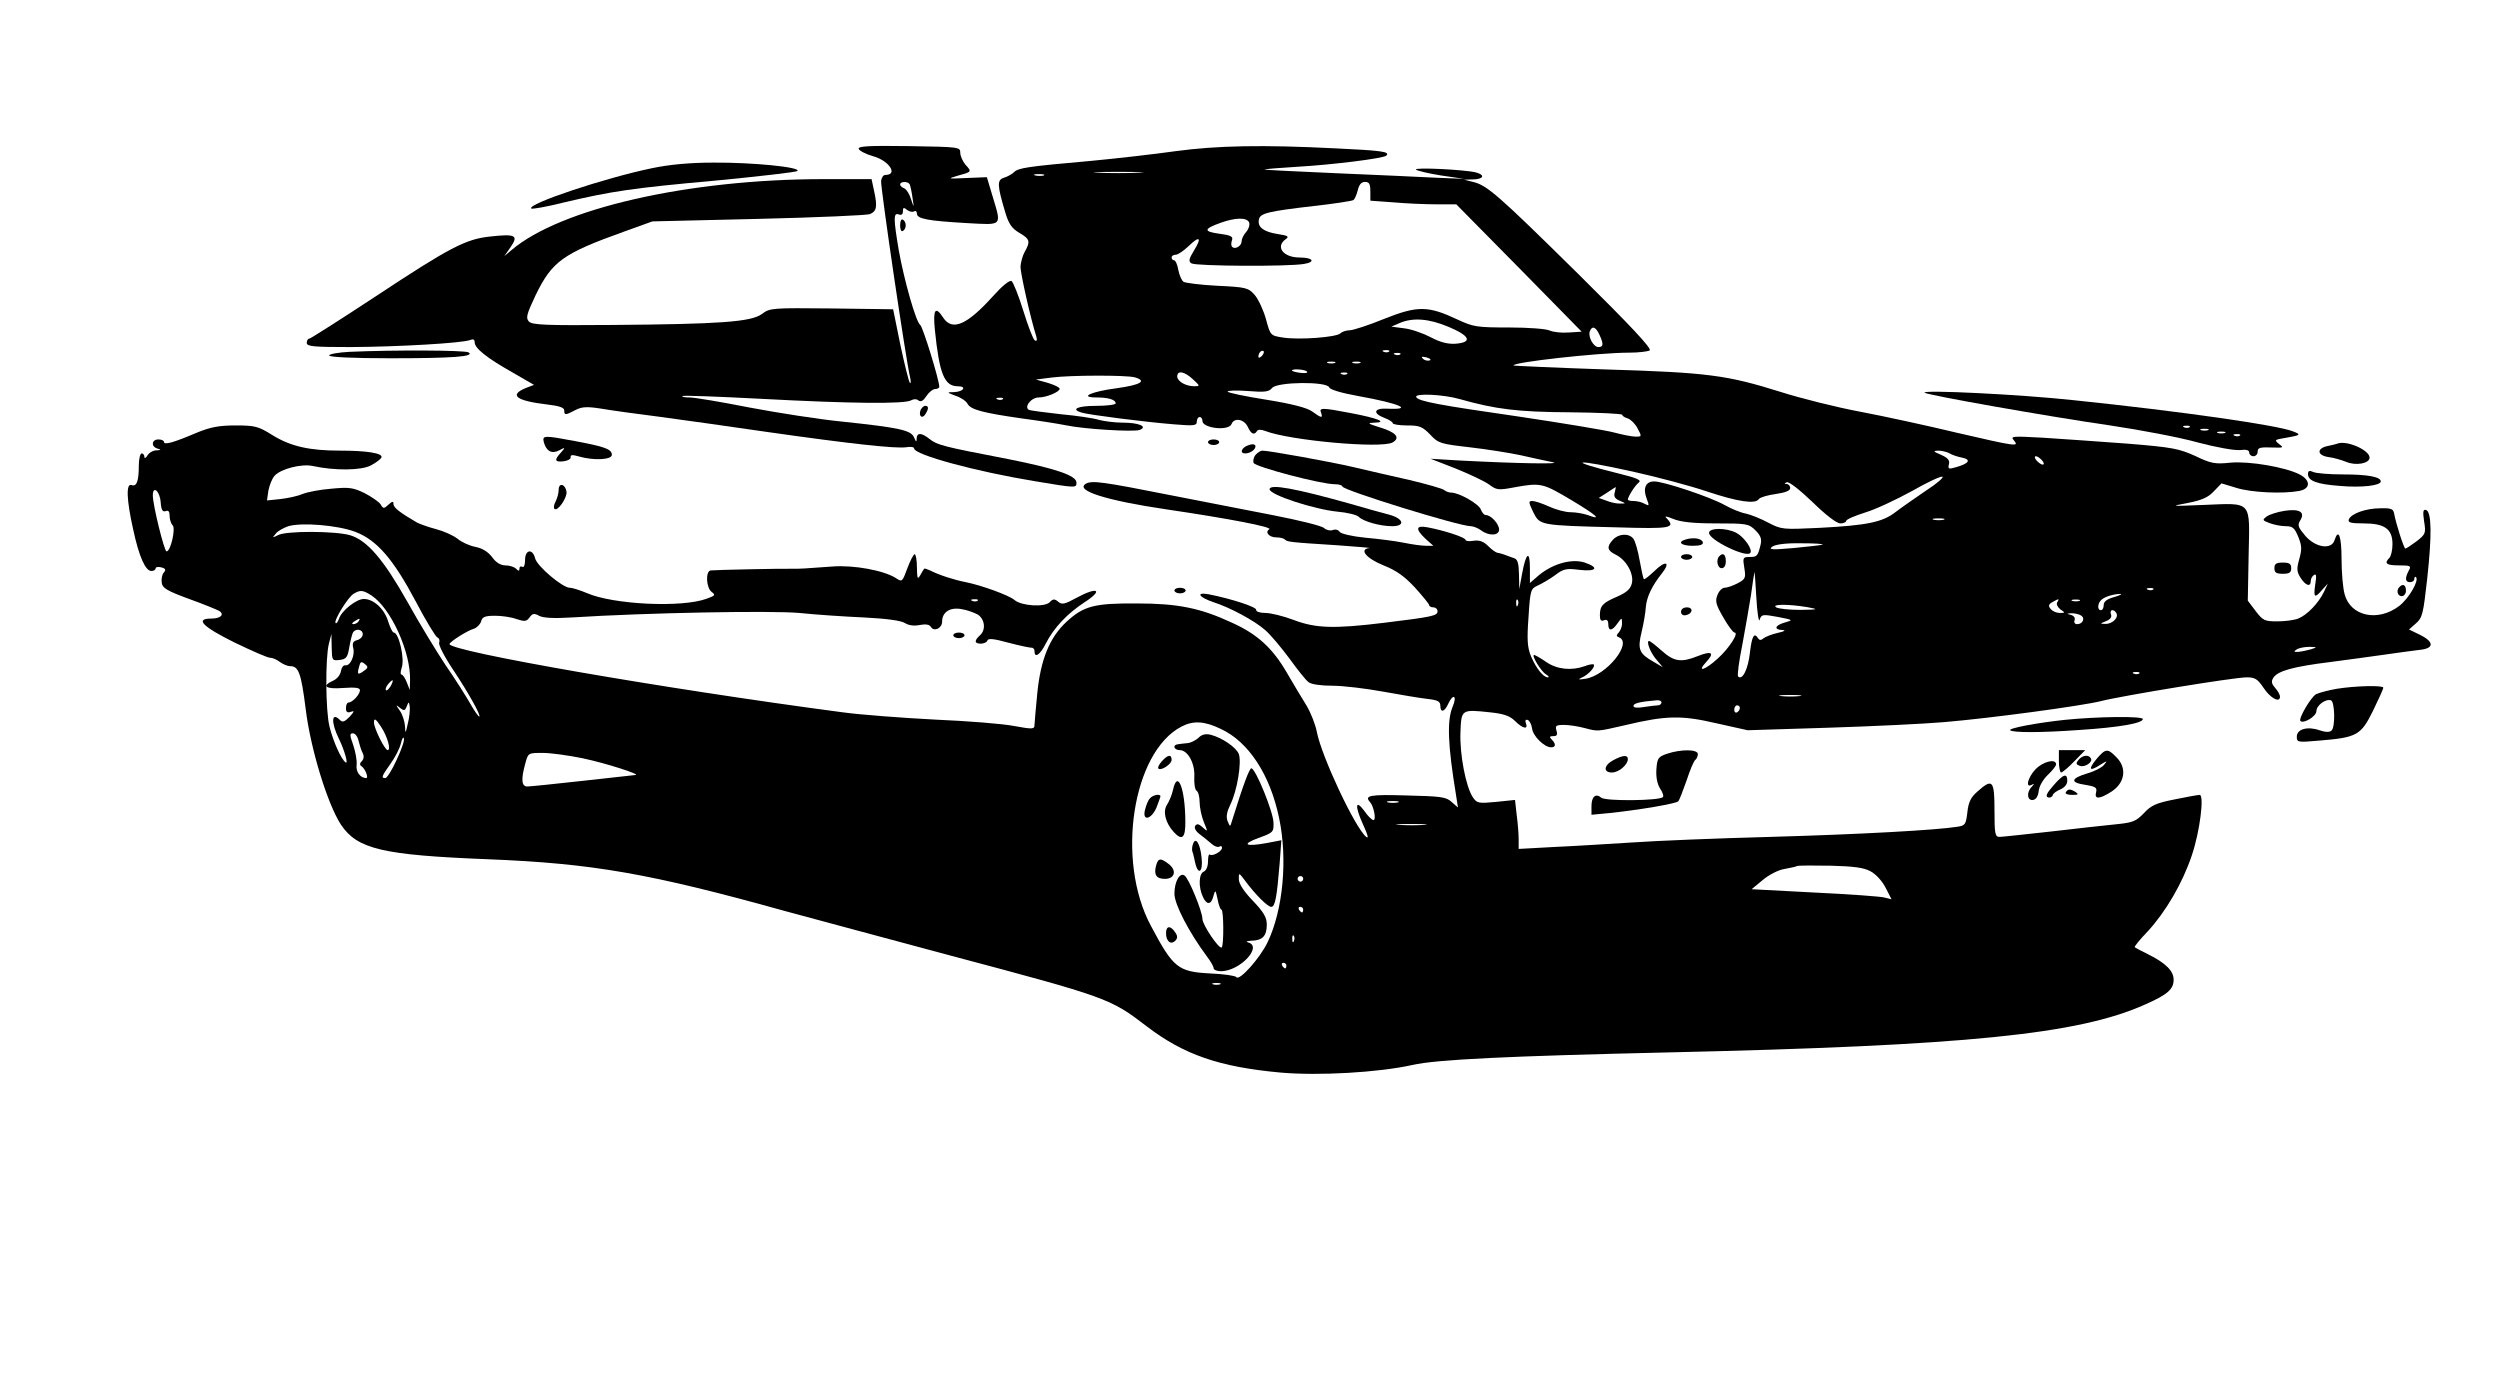 <?xml version="1.0" encoding="UTF-8" standalone="yes"?>
<svg version="1.0" xmlns="http://www.w3.org/2000/svg" width="669pt" height="373pt" viewBox="0 0 892 498" preserveAspectRatio="xMidYMid meet">
  <g transform="translate(0,498) scale(0.1,-0.1)" fill="#000000" stroke="none">
    <path d="M3062 4448 c3 -7 26 -19 51 -26 58 -16 91 -67 44 -67 -7 0 -13 -9
-15 -21 -3 -18 89 -644 104 -704 3 -14 2 -22 -1 -18 -4 4 -19 65 -34 135 l-26
128 -220 3 c-213 2 -220 2 -249 -20 -39 -28 -147 -36 -534 -39 -236 -2 -286 0
-298 12 -12 13 -9 25 24 95 59 121 97 148 317 227 l100 36 380 9 c209 5 388
13 397 17 24 10 27 26 16 78 l-10 47 -171 0 c-484 0 -942 -105 -1116 -254
l-25 -21 23 33 c28 41 17 47 -73 37 -88 -9 -145 -39 -410 -214 -126 -83 -233
-151 -237 -151 -5 0 -9 -7 -9 -15 0 -13 24 -15 158 -15 170 1 396 14 425 25
12 5 17 2 17 -8 0 -21 42 -55 134 -107 l78 -45 -31 -12 c-59 -25 -32 -45 77
-58 43 -5 62 -11 62 -21 0 -18 4 -18 40 1 23 12 41 13 92 5 35 -6 128 -19 208
-29 80 -11 255 -35 390 -55 295 -42 452 -59 491 -54 16 3 29 1 29 -4 0 -23
223 -83 430 -117 150 -25 150 -25 150 -5 0 25 -74 50 -245 84 -234 45 -252 50
-279 71 -30 24 -46 24 -47 2 0 -14 -2 -13 -9 4 -11 26 -51 35 -260 57 -80 8
-227 31 -328 50 -101 20 -197 36 -214 36 -17 0 -29 2 -26 5 2 3 130 -2 284
-10 318 -17 512 -19 534 -5 9 5 19 5 26 -1 8 -6 17 -1 28 16 9 14 23 25 31 25
8 0 15 4 15 8 0 24 -59 215 -68 221 -15 9 -58 161 -77 268 -19 113 -19 134 0
127 10 -4 15 0 15 11 0 14 3 15 15 5 8 -6 19 -9 25 -5 5 3 10 0 10 -8 0 -19
39 -26 178 -34 130 -7 125 -13 92 97 l-20 67 -73 -3 c-67 -3 -69 -3 -32 8 51
14 52 14 29 39 -10 12 -19 31 -19 43 0 21 -4 21 -183 24 -145 2 -183 0 -180
-10z m182 -126 c2 -4 7 -25 10 -47 6 -39 6 -40 -5 -7 -5 18 -16 35 -24 39 -8
3 -15 9 -15 14 0 11 27 12 34 1z"/>
    <path d="M4195 4440 c-71 -10 -209 -26 -305 -35 -227 -20 -258 -25 -273 -40
-7 -7 -23 -16 -36 -20 -25 -8 -25 -25 5 -125 12 -40 23 -56 50 -72 38 -22 40
-31 19 -68 -8 -14 -14 -38 -15 -53 0 -23 34 -177 57 -251 3 -12 1 -16 -6 -12
-6 4 -24 51 -41 106 -17 55 -36 102 -42 106 -7 4 -34 -18 -67 -55 -92 -102
-145 -125 -177 -76 -28 43 -37 30 -30 -42 16 -159 34 -203 82 -203 34 0 20
-20 -14 -21 -26 0 -26 -1 6 -13 19 -6 38 -19 43 -29 12 -21 55 -32 194 -52 61
-8 130 -19 155 -24 64 -14 245 -25 266 -17 30 12 -3 26 -61 26 -28 0 -66 5
-85 10 -19 6 -80 15 -135 20 -55 6 -106 13 -113 15 -22 8 5 45 33 45 28 0 75
20 75 31 0 5 -19 14 -42 21 l-43 12 55 7 c69 9 267 9 298 1 45 -13 22 -27 -64
-39 -92 -12 -137 -33 -72 -33 42 0 68 -8 68 -21 0 -5 -31 -9 -70 -9 -66 0 -92
-12 -52 -24 24 -8 230 -34 330 -42 72 -6 82 -5 82 10 0 9 5 16 10 16 6 0 10
-6 10 -14 0 -26 94 -37 104 -11 9 24 45 18 58 -10 12 -26 23 -31 33 -15 3 6
15 6 30 0 89 -34 412 -63 454 -41 30 17 13 37 -48 55 -41 13 -43 15 -16 16 48
1 11 16 -84 34 -104 20 -115 20 -107 1 7 -20 1 -19 -32 5 -18 13 -71 27 -164
42 -76 12 -138 25 -138 29 0 4 33 5 73 2 59 -5 75 -3 86 11 18 22 196 24 204
2 3 -8 43 -20 104 -31 150 -27 201 -50 101 -45 -46 2 -50 -17 -8 -33 17 -6 30
-15 30 -19 0 -4 23 -8 51 -8 45 0 55 -4 83 -33 29 -31 37 -33 141 -45 61 -7
142 -20 180 -28 39 -9 90 -20 115 -25 46 -8 -130 -5 -335 6 l-100 6 90 -35
c49 -20 103 -45 119 -57 27 -20 33 -21 91 -10 94 17 101 15 202 -45 92 -55
114 -75 59 -54 -15 5 -42 10 -61 10 -18 0 -52 9 -76 20 -24 11 -51 20 -60 20
-15 0 -14 -4 3 -40 24 -47 22 -47 296 -54 197 -6 214 -3 180 33 -9 8 0 7 24
-3 27 -11 71 -16 153 -16 110 0 117 -1 141 -25 19 -19 23 -31 18 -52 -10 -40
-12 -43 -40 -43 -23 0 -24 -3 -18 -39 6 -36 4 -40 -24 -55 -17 -9 -38 -16 -47
-16 -8 0 -20 -12 -25 -26 -9 -22 -5 -35 21 -80 17 -30 35 -54 40 -54 17 0 -19
-56 -60 -93 -46 -42 -77 -51 -41 -12 31 33 20 41 -30 21 -60 -24 -85 -20 -129
19 -21 19 -42 35 -45 35 -12 0 5 -44 28 -69 l21 -25 -34 20 c-51 29 -57 44
-42 106 7 29 14 69 15 88 3 37 22 77 58 122 32 41 13 47 -27 8 -19 -18 -36
-32 -38 -29 -2 2 -9 33 -15 67 -6 35 -16 70 -23 78 -16 20 -53 17 -72 -4 -24
-26 -21 -39 10 -54 37 -18 66 -69 57 -103 -5 -20 -19 -32 -53 -47 -51 -22 -61
-32 -61 -67 0 -16 4 -22 15 -17 10 4 15 -1 15 -14 0 -26 14 -25 33 3 15 21 16
21 16 1 1 -11 -5 -26 -11 -33 -10 -11 -10 -14 0 -18 50 -19 -44 -136 -119
-148 -26 -4 -29 -3 -14 4 24 10 50 39 43 47 -3 2 -17 0 -32 -6 -47 -17 -99
-12 -138 15 -20 14 -40 25 -43 25 -11 0 25 -59 42 -69 10 -6 13 -11 7 -11 -16
0 -41 31 -60 75 -13 32 -15 58 -9 140 6 97 8 102 33 113 15 7 43 23 62 37 30
23 40 25 87 19 61 -7 72 8 19 26 -49 16 -122 -6 -173 -53 l-23 -20 0 53 c0 66
-14 56 -28 -20 l-10 -55 -1 53 c-1 41 -5 54 -18 58 -10 3 -25 9 -33 12 -8 3
-20 6 -25 7 -6 0 -21 11 -34 24 -16 16 -31 22 -52 19 -16 -3 -29 -1 -29 3 0 9
-77 34 -136 45 -42 8 -44 -6 -7 -41 l28 -25 -26 0 c-15 0 -51 5 -80 11 -30 6
-92 14 -138 18 -49 5 -86 14 -91 21 -4 7 -15 10 -25 6 -9 -3 -22 0 -30 7 -7 8
-89 28 -181 46 -93 18 -257 50 -364 71 -247 49 -284 54 -306 42 -42 -24 71
-60 288 -92 224 -33 379 -63 367 -71 -17 -10 -1 -29 25 -29 12 0 26 -3 30 -7
9 -9 12 -10 186 -21 74 -5 127 -10 117 -10 -39 -4 -12 -37 50 -62 46 -18 76
-40 113 -80 27 -30 50 -58 50 -62 0 -4 7 -8 15 -8 8 0 15 -6 15 -14 0 -16 -18
-20 -190 -41 -180 -22 -245 -20 -324 10 -37 14 -82 25 -101 25 -20 0 -34 5
-33 11 3 10 -89 40 -171 56 -46 8 -33 -11 17 -28 60 -19 149 -67 186 -100 19
-16 58 -63 87 -102 29 -40 59 -78 68 -84 9 -8 44 -13 85 -13 39 0 121 -10 181
-21 61 -11 131 -23 158 -26 37 -4 47 -9 47 -24 0 -27 15 -23 28 6 18 39 33 30
16 -10 -21 -50 -17 -138 12 -315 l7 -45 -23 20 c-19 18 -39 20 -161 23 -131 4
-152 0 -130 -24 13 -14 23 -64 12 -64 -5 0 -20 14 -32 32 -33 45 -35 18 -5
-48 17 -37 21 -52 11 -44 -40 33 -159 287 -176 374 -5 27 -22 70 -37 95 -16
25 -47 78 -70 117 -51 88 -105 138 -196 179 -114 53 -194 69 -341 69 -151 1
-189 -9 -250 -65 -61 -56 -93 -135 -105 -256 -5 -54 -10 -105 -10 -114 0 -14
-7 -15 -72 -3 -40 8 -167 18 -283 23 -115 6 -264 17 -330 26 -643 85 -1406
218 -1405 244 1 8 63 48 88 55 11 4 22 16 25 26 4 16 14 20 50 20 24 0 59 -5
77 -12 28 -9 35 -9 46 6 10 14 16 16 34 6 14 -8 53 -10 118 -6 267 17 713 25
812 16 58 -6 161 -13 230 -16 79 -4 133 -11 147 -20 14 -9 34 -11 53 -7 21 4
35 2 40 -7 11 -18 40 -5 40 19 0 34 28 52 68 45 21 -3 47 -13 60 -20 25 -17
29 -55 7 -74 -8 -7 -15 -16 -15 -21 0 -13 38 -11 42 3 3 8 23 6 74 -8 38 -10
75 -18 82 -18 6 1 12 -4 12 -12 0 -27 20 -14 40 26 29 57 77 108 140 149 68
44 45 56 -30 15 -42 -23 -52 -25 -65 -14 -13 11 -19 11 -31 -2 -19 -18 -100
-13 -125 8 -19 17 -119 53 -174 64 -42 8 -97 26 -128 42 -11 5 -20 8 -21 6 -2
-2 -8 -12 -14 -23 -10 -17 -11 -13 -12 28 0 26 -4 47 -8 47 -4 0 -16 -23 -26
-50 -18 -49 -19 -50 -40 -36 -43 28 -152 48 -228 42 -108 -8 -111 -8 -143 -8
-36 1 -275 -4 -292 -6 -19 -3 -16 -63 4 -77 14 -11 12 -13 -18 -24 -89 -33
-334 -21 -428 20 -24 10 -51 19 -61 19 -26 0 -117 77 -124 105 -9 36 -36 32
-36 -6 0 -17 -4 -28 -10 -24 -5 3 -10 1 -10 -6 0 -10 -3 -10 -12 -1 -7 7 -24
12 -38 12 -17 0 -34 10 -48 30 -15 19 -34 31 -59 36 -21 4 -50 17 -64 29 -15
12 -49 27 -75 34 -27 7 -58 18 -70 24 -60 35 -84 53 -84 66 0 11 -4 11 -18 -2
-16 -15 -19 -15 -28 1 -6 9 -32 27 -57 40 -41 20 -55 22 -119 16 -40 -3 -86
-12 -103 -19 -16 -7 -52 -15 -79 -18 l-48 -5 5 35 c4 20 13 43 22 53 22 25 97
44 137 35 79 -17 172 -16 207 2 19 10 36 23 38 29 5 15 -53 24 -148 24 -109 0
-176 15 -241 55 -51 32 -63 35 -132 35 -60 0 -90 -6 -139 -26 -82 -35 -117
-45 -117 -33 0 5 -9 9 -20 9 -25 0 -27 -27 -2 -33 13 -4 12 -5 -5 -6 -12 0
-27 -9 -32 -18 -6 -10 -11 -12 -11 -5 0 6 -4 12 -10 12 -5 0 -10 -20 -10 -44
0 -56 -8 -76 -26 -69 -20 7 -18 -52 6 -159 21 -98 44 -148 65 -148 8 0 15 4
15 9 0 5 9 7 20 4 16 -4 18 -9 9 -19 -6 -7 -9 -23 -7 -36 2 -19 19 -29 98 -58
53 -19 101 -39 108 -43 19 -13 4 -27 -29 -27 -60 0 -31 -29 82 -85 62 -30 119
-55 128 -55 9 0 25 -7 35 -15 11 -8 27 -15 37 -15 30 0 39 -25 55 -151 17
-143 78 -341 126 -415 59 -88 148 -109 528 -124 371 -15 574 -50 1059 -185
108 -29 374 -101 591 -159 560 -149 571 -153 700 -252 133 -102 260 -146 479
-166 136 -12 349 0 471 27 87 20 348 32 915 45 1062 24 1466 64 1705 172 79
35 100 54 100 88 0 31 -28 59 -90 90 -25 12 -47 24 -49 26 -2 2 18 27 46 56
64 69 125 173 158 272 29 85 45 216 28 216 -6 0 -46 -7 -89 -16 -66 -13 -84
-21 -110 -49 -28 -29 -39 -34 -100 -40 -38 -4 -143 -15 -234 -26 -91 -10 -173
-19 -182 -19 -16 0 -18 11 -18 95 0 108 -7 115 -61 67 -24 -21 -32 -38 -36
-75 -5 -43 -8 -47 -37 -51 -76 -12 -348 -27 -666 -36 -190 -5 -412 -14 -495
-20 -82 -5 -207 -13 -277 -16 l-128 -7 0 34 c0 19 -3 58 -7 87 l-6 54 -68 -7
c-63 -6 -68 -5 -83 17 -25 38 -47 154 -44 231 3 83 3 83 106 72 49 -5 71 -13
89 -31 27 -27 48 -32 39 -8 -4 10 -1 14 6 12 7 -3 14 -16 16 -31 3 -27 44 -67
68 -67 17 0 18 12 2 28 -9 9 -8 12 6 12 13 0 16 5 11 20 -5 17 -2 20 27 20 18
0 51 -5 73 -11 50 -13 44 -13 145 10 147 35 201 36 326 7 l112 -25 288 9 c159
5 345 14 414 20 167 14 492 58 560 75 74 19 476 85 521 85 30 0 39 -6 60 -37
24 -37 59 -56 59 -32 0 7 -8 21 -17 31 -13 15 -15 23 -7 36 16 25 69 40 206
57 68 9 157 21 198 27 41 6 94 13 118 16 54 5 54 29 0 55 l-37 18 25 22 c23
20 26 34 40 159 17 156 16 239 -4 246 -11 3 -12 -6 -7 -41 7 -42 5 -46 -27
-71 -19 -14 -37 -26 -40 -26 -5 0 -34 90 -40 125 -3 17 -11 20 -49 19 -52 0
-105 -19 -113 -40 -4 -11 7 -14 53 -14 75 0 103 -20 103 -74 0 -21 -5 -43 -11
-49 -20 -20 -11 -27 34 -27 42 0 45 -2 35 -19 -14 -27 -13 -41 5 -41 8 0 15 5
15 12 0 6 3 9 6 6 12 -12 -26 -77 -60 -103 -76 -58 -174 -37 -195 42 -6 21
-11 77 -11 126 0 82 -11 111 -25 67 -11 -35 -67 -27 -104 15 -26 31 -29 38
-19 55 19 30 -1 43 -55 35 -26 -4 -54 -13 -64 -20 -17 -13 -16 -14 10 -24 16
-6 41 -11 58 -11 24 0 31 -6 44 -37 13 -32 14 -45 4 -80 -10 -36 -9 -46 5 -68
18 -28 36 -33 36 -11 0 8 5 18 12 22 8 5 9 -4 4 -34 -7 -48 -2 -51 25 -19 l20
22 -14 -30 c-20 -41 -61 -83 -92 -95 -15 -6 -48 -10 -75 -10 -45 0 -51 3 -77
37 l-28 37 3 162 c4 198 15 187 -160 180 -122 -5 -122 -5 -57 7 50 10 73 20
93 42 l27 28 53 -16 c53 -17 167 -22 225 -11 41 8 41 38 1 59 -51 26 -179 48
-247 42 -55 -6 -70 -3 -126 24 -58 26 -81 31 -243 44 -98 7 -233 17 -299 21
-111 6 -119 6 -106 -9 20 -24 12 -23 -204 27 -104 25 -260 59 -345 75 -85 16
-213 48 -285 71 -192 60 -259 69 -623 80 -179 6 -328 13 -330 14 -11 11 302
46 413 46 33 0 66 4 73 8 9 6 -68 88 -255 273 -288 284 -326 317 -376 329
l-32 8 33 1 c37 1 43 16 9 25 -41 10 -222 19 -214 10 4 -4 45 -14 90 -21 l82
-12 -100 4 c-55 3 -215 10 -355 16 -140 6 -256 12 -258 13 -1 2 51 6 115 10
125 7 311 30 320 40 14 14 -14 18 -183 26 -258 13 -421 10 -569 -10z m-132
-77 c-40 -2 -106 -2 -145 0 -40 1 -8 3 72 3 80 0 112 -2 73 -3z m-340 -10 c-7
-2 -21 -2 -30 0 -10 3 -4 5 12 5 17 0 24 -2 18 -5z m1167 -57 l0 -33 83 -6
c45 -4 114 -7 153 -7 l71 0 224 -227 224 -228 -47 -3 c-26 -2 -56 2 -67 7 -11
6 -76 11 -144 11 -118 0 -129 2 -187 29 -104 49 -142 49 -260 2 -56 -23 -112
-41 -124 -41 -12 0 -27 -5 -33 -11 -14 -14 -148 -24 -205 -15 -45 7 -45 7 -61
66 -9 32 -27 71 -40 86 -23 26 -30 28 -133 33 -60 3 -114 10 -121 14 -7 4 -15
23 -19 42 -3 19 -10 35 -15 35 -5 0 -9 5 -9 10 0 6 7 10 15 10 8 0 28 14 46
31 39 38 48 31 19 -16 -19 -31 -20 -39 -9 -46 16 -10 344 -12 402 -2 43 7 32
23 -16 23 -58 0 -87 38 -50 65 14 10 10 13 -29 19 -50 8 -72 25 -66 52 4 22
32 29 196 48 73 8 136 18 141 21 5 3 12 19 16 35 5 21 13 30 26 30 15 0 19 -7
19 -34z m-433 -111 c3 -9 -2 -24 -11 -34 -9 -10 -16 -25 -16 -33 0 -18 -26
-32 -35 -18 -3 4 -2 15 1 23 4 12 -6 17 -46 22 -57 8 -56 17 5 39 53 19 94 20
102 1z m713 -373 c76 -32 86 -55 25 -60 -28 -2 -55 5 -89 23 -27 14 -69 29
-95 32 l-46 6 30 13 c47 20 104 16 175 -14z m538 -27 c16 -34 15 -45 -3 -45
-18 0 -38 37 -31 56 8 21 21 17 34 -11z m-1206 -77 c-7 -7 -12 -8 -12 -2 0 6
3 14 7 17 3 4 9 5 12 2 2 -3 -1 -11 -7 -17z m455 16 c-3 -3 -12 -4 -19 -1 -8
3 -5 6 6 6 11 1 17 -2 13 -5z m40 -10 c-3 -3 -12 -4 -19 -1 -8 3 -5 6 6 6 11
1 17 -2 13 -5z m104 -22 c-7 -2 -18 1 -23 6 -8 8 -4 9 13 5 13 -4 18 -8 10
-11z m-338 -9 c-7 -2 -19 -2 -25 0 -7 3 -2 5 12 5 14 0 19 -2 13 -5z m90 0
c-7 -2 -19 -2 -25 0 -7 3 -2 5 12 5 14 0 19 -2 13 -5z m-189 -31 c3 -5 -8 -6
-25 -4 -16 2 -29 6 -29 8 0 8 49 4 54 -4z m-408 -27 c26 -24 26 -25 5 -25 -31
0 -61 18 -61 35 0 23 26 18 56 -10z m551 19 c-3 -3 -12 -4 -19 -1 -8 3 -5 6 6
6 11 1 17 -2 13 -5z m403 -90 c127 -36 207 -46 392 -47 104 -1 188 -5 188 -9
0 -4 9 -10 20 -13 11 -4 27 -20 35 -36 15 -28 15 -29 -7 -29 -13 0 -48 7 -78
15 -30 8 -181 33 -335 56 -291 42 -362 55 -371 70 -9 15 98 10 156 -7z m-1633
0 c-3 -3 -12 -4 -19 -1 -8 3 -5 6 6 6 11 1 17 -2 13 -5z m3381 -193 c9 -6 30
-13 46 -16 34 -7 25 -21 -21 -34 -27 -8 -30 -7 -26 10 4 14 -3 23 -28 34 -28
12 -30 14 -11 15 12 0 30 -4 40 -9z m332 -26 c7 -8 8 -15 2 -15 -5 0 -15 7
-22 15 -7 8 -8 15 -2 15 5 0 15 -7 22 -15z m-1462 -40 c86 -19 206 -51 265
-71 111 -37 173 -46 185 -27 4 6 31 14 60 18 35 5 52 12 52 21 0 8 -6 14 -12
15 -10 0 -10 2 0 6 8 3 47 -28 92 -71 47 -46 86 -76 99 -76 11 0 21 4 21 9 0
5 30 18 68 30 37 11 111 46 166 76 54 31 103 54 110 52 6 -2 -20 -25 -59 -50
-38 -26 -87 -60 -108 -76 -47 -37 -103 -48 -274 -57 -128 -6 -134 -6 -180 18
-26 14 -63 29 -81 33 -18 3 -52 17 -75 30 -51 29 -219 85 -253 85 -30 0 -41
-24 -27 -61 10 -26 10 -28 -7 -19 -10 6 -28 10 -39 10 -12 0 -21 2 -21 5 0 10
25 50 39 61 11 8 -5 16 -71 32 -197 49 -162 54 50 7z m-65 -75 c-4 -14 1 -22
18 -29 23 -10 23 -10 2 -10 -12 -1 -34 4 -49 10 l-28 10 30 19 c16 11 30 20
31 20 0 0 -1 -9 -4 -20z m-5195 -34 c2 -28 7 -36 18 -32 10 4 14 -2 14 -17 0
-13 5 -28 11 -34 11 -11 -7 -93 -22 -93 -8 0 -49 165 -49 200 0 37 25 16 28
-24z m6370 -63 c-10 -2 -26 -2 -35 0 -10 3 -2 5 17 5 19 0 27 -2 18 -5z
m-5675 -43 c77 -29 136 -97 217 -250 35 -67 70 -124 76 -127 7 -3 10 -11 7
-19 -3 -8 19 -51 50 -97 54 -81 102 -167 93 -167 -3 0 -18 21 -33 48 -15 26
-54 88 -88 137 -33 50 -94 150 -135 224 -85 151 -144 221 -206 239 -53 15
-228 16 -257 0 -20 -10 -21 -10 -8 5 7 10 28 21 45 27 47 14 175 4 239 -20z
m5242 -46 c-5 -2 -52 -7 -103 -12 -78 -7 -91 -6 -76 5 12 8 48 13 103 12 47 0
82 -2 76 -5z m-224 -268 c6 19 10 20 64 10 56 -11 57 -11 26 -20 -36 -10 -41
-26 -8 -27 13 -1 6 -5 -17 -10 -22 -5 -45 -14 -52 -20 -8 -7 -14 -7 -19 1 -14
22 -22 7 -29 -52 -6 -58 -27 -100 -42 -85 -4 3 3 55 15 114 11 59 25 140 31
178 5 39 11 75 12 80 1 6 4 -35 7 -90 3 -55 9 -91 12 -79z m1406 108 c-3 -3
-12 -4 -19 -1 -8 3 -5 6 6 6 11 1 17 -2 13 -5z m-6365 -22 c69 -46 140 -202
137 -303 l-1 -34 -11 28 c-6 15 -14 27 -19 27 -4 0 -3 11 1 24 12 30 -10 126
-28 126 -5 0 -13 18 -20 39 -13 45 -52 81 -87 81 -27 0 -80 -42 -89 -71 -4
-11 -9 -18 -12 -15 -8 8 45 94 65 105 24 14 33 13 64 -7z m6226 -5 c-26 -7
-38 -16 -38 -29 0 -10 -4 -18 -10 -18 -14 0 -12 26 3 38 13 11 44 20 67 20 8
0 -2 -5 -22 -11z m-4061 -13 c-3 -3 -12 -4 -19 -1 -8 3 -5 6 6 6 11 1 17 -2
13 -5z m1930 -16 c-3 -8 -6 -5 -6 6 -1 11 2 17 5 13 3 -3 4 -12 1 -19z m1927
10 c-4 -6 1 -17 11 -25 18 -12 18 -13 -2 -13 -11 0 -26 6 -32 14 -10 11 -8 17
6 25 23 13 26 13 17 -1z m79 5 c-7 -2 -19 -2 -25 0 -7 3 -2 5 12 5 14 0 19 -2
13 -5z m-973 -22 c43 -8 42 -9 -25 -10 -38 0 -77 4 -85 9 -19 12 43 12 110 1z
m1105 -21 c10 -16 -14 -40 -39 -39 -20 0 -20 1 3 10 15 6 21 15 17 24 -6 17 9
21 19 5z m-126 -9 c16 -10 6 -31 -14 -31 -8 0 -12 6 -9 14 3 8 -2 16 -13 19
-16 4 -16 5 2 6 11 0 26 -3 34 -8z m-6154 -21 c-3 -5 -12 -10 -18 -10 -7 0 -6
4 3 10 19 12 23 12 15 0z m15 -46 c0 -9 -9 -18 -20 -21 -15 -4 -18 -11 -14
-28 7 -27 -11 -66 -29 -62 -6 1 -13 -8 -15 -21 -2 -13 -14 -28 -28 -34 -42
-19 -27 -31 36 -26 43 3 60 1 60 -8 0 -15 -27 -44 -41 -44 -5 0 -9 -9 -9 -20
0 -14 5 -18 18 -13 13 5 12 1 -5 -18 -18 -18 -25 -21 -35 -11 -30 30 -32 -9
-3 -68 20 -41 34 -91 24 -84 -15 9 -45 75 -58 129 -14 57 -15 243 -2 295 l9
35 1 -48 c1 -47 2 -48 28 -45 24 3 29 9 35 46 4 23 10 47 13 52 10 16 35 12
35 -6z m6960 -54 c-14 -4 -34 -8 -45 -9 -16 -1 -17 1 -5 9 8 5 29 9 45 9 29
-1 29 -1 5 -9z m-6956 -77 c-22 -16 -25 -13 -17 15 4 18 8 20 20 10 13 -10 13
-14 -3 -25z m6343 -9 c-3 -3 -12 -4 -19 -1 -8 3 -5 6 6 6 11 1 17 -2 13 -5z
m-6247 -45 c-7 -11 -14 -18 -17 -15 -3 3 0 12 7 21 18 21 23 19 10 -6z m5033
-36 c-18 -2 -48 -2 -65 0 -18 2 -4 4 32 4 36 0 50 -2 33 -4z m-493 -23 c0 -5
-6 -10 -12 -10 -7 0 -30 -3 -50 -6 -24 -4 -38 -3 -38 4 0 9 22 15 83 20 9 1
17 -2 17 -8z m-4479 -75 c-8 -37 -9 -38 -10 -10 -1 17 -9 42 -18 55 -16 23
-16 24 0 11 14 -11 18 -11 24 5 7 18 8 18 11 -1 1 -11 -1 -38 -7 -60z m4759
56 c0 -6 -4 -13 -10 -16 -5 -3 -10 1 -10 9 0 9 5 16 10 16 6 0 10 -4 10 -9z
m-4855 -67 c23 -35 37 -84 24 -84 -10 0 -48 76 -49 98 0 18 6 15 25 -14z
m3000 -8 c100 -46 177 -164 209 -319 31 -147 14 -328 -41 -443 -27 -57 -102
-141 -112 -125 -3 5 -45 11 -92 13 -116 6 -133 19 -213 170 -126 234 -66 621
109 712 42 22 82 20 140 -8z m-3080 -43 c4 -16 10 -35 15 -44 5 -10 4 -21 -3
-28 -8 -8 -9 -14 -1 -19 13 -9 26 -42 16 -42 -21 1 -37 22 -34 47 2 15 -4 47
-12 71 -13 36 -13 42 -1 42 8 0 17 -12 20 -27z m136 -68 c-16 -36 -35 -65 -40
-65 -16 0 -14 6 18 51 16 22 33 55 37 72 4 18 9 26 11 19 3 -7 -9 -41 -26 -77z
m664 6 c85 -18 212 -59 189 -60 -6 -1 -91 -10 -190 -21 -98 -11 -187 -20 -196
-20 -21 0 -23 26 -7 83 10 37 10 37 62 37 29 0 93 -9 142 -19z m2913 -158
c-10 -2 -26 -2 -35 0 -10 3 -2 5 17 5 19 0 27 -2 18 -5z m95 -80 c-23 -2 -64
-2 -90 0 -26 2 -7 3 42 3 50 0 71 -1 48 -3z m1594 -166 c19 -10 42 -35 54 -59
l21 -41 -24 6 c-12 4 -125 12 -249 18 l-227 12 40 33 c21 18 56 36 76 39 20 4
42 8 47 11 6 2 60 2 120 1 81 -2 119 -7 142 -20z m-2027 -27 c0 -5 -4 -10 -10
-10 -5 0 -10 5 -10 10 0 6 5 10 10 10 6 0 10 -4 10 -10z m0 -110 c0 -5 -2 -10
-4 -10 -3 0 -8 5 -11 10 -3 6 -1 10 4 10 6 0 11 -4 11 -10z m-33 -112 c-3 -8
-6 -5 -6 6 -1 11 2 17 5 13 3 -3 4 -12 1 -19z m-27 -88 c0 -5 -2 -10 -4 -10
-3 0 -8 5 -11 10 -3 6 -1 10 4 10 6 0 11 -4 11 -10z m-237 -67 c-7 -2 -19 -2
-25 0 -7 3 -2 5 12 5 14 0 19 -2 13 -5z"/>
    <path d="M4276 2344 c-10 -9 -27 -18 -39 -19 -12 -1 -28 -3 -34 -4 -21 -2 -15
-21 6 -21 29 0 55 -48 52 -96 -1 -23 2 -45 8 -49 6 -3 11 -22 11 -41 0 -19 7
-51 15 -71 15 -36 15 -36 -4 -19 -14 13 -21 14 -27 5 -4 -7 2 -19 17 -30 13
-10 32 -25 42 -34 10 -9 22 -13 27 -10 6 4 10 2 10 -4 0 -13 -35 -32 -44 -24
-3 3 -6 -7 -6 -24 0 -18 -6 -33 -15 -37 -18 -7 -20 -55 -3 -91 14 -30 30 -28
38 6 6 21 7 20 14 -13 4 -21 10 -38 14 -38 8 0 9 -126 1 -135 -9 -8 -69 81
-69 102 0 26 -49 146 -64 155 -17 12 -36 -22 -36 -65 0 -38 52 -138 116 -224
13 -17 24 -36 24 -42 0 -6 12 -11 26 -11 68 0 151 89 97 103 -10 3 -4 5 12 6
40 1 55 17 55 58 0 25 -11 44 -50 85 -32 33 -50 61 -50 77 0 24 0 24 22 -5 37
-50 81 -94 94 -94 14 0 20 35 30 156 l6 82 -52 -10 c-77 -14 -92 -5 -30 18 53
19 55 21 54 55 -1 39 -64 193 -79 194 -7 0 -28 -55 -70 -190 -6 -20 -6 -20
-15 1 -6 16 -3 33 10 60 24 48 41 151 30 180 -9 24 -61 59 -101 69 -18 4 -31
1 -43 -11z"/>
    <path d="M4145 2260 c-10 -11 -16 -23 -12 -26 9 -9 47 16 47 31 0 21 -14 19
-35 -5z"/>
    <path d="M4185 2158 c-4 -18 -14 -42 -22 -54 -15 -24 -5 -64 24 -96 31 -34 43
-22 42 40 -1 116 -28 184 -44 110z"/>
    <path d="M4102 2127 c-6 -6 -13 -24 -17 -40 -11 -42 22 -36 41 8 7 19 14 37
14 40 0 10 -28 5 -38 -8z"/>
    <path d="M4257 1966 c-4 -9 -5 -22 -3 -28 3 -7 7 -25 10 -40 11 -48 29 -33 23
18 -5 50 -21 75 -30 50z"/>
    <path d="M4124 1886 c-8 -32 2 -46 32 -46 35 0 43 29 15 52 -31 24 -39 23 -47
-6z"/>
    <path d="M4160 1646 c0 -29 17 -43 33 -27 8 8 9 16 1 28 -17 27 -34 27 -34 -1z"/>
    <path d="M2323 4379 c-169 -35 -447 -128 -431 -144 3 -3 54 6 114 21 173 41
247 52 547 79 155 15 286 30 290 34 14 14 -162 31 -299 30 -87 0 -159 -7 -221
-20z"/>
    <path d="M3210 4175 c0 -15 4 -24 10 -20 6 3 10 12 10 20 0 8 -4 17 -10 20 -6
4 -10 -5 -10 -20z"/>
    <path d="M1243 3723 c-40 -2 -73 -8 -73 -13 0 -6 86 -10 218 -10 225 0 304 6
280 21 -12 8 -269 9 -425 2z"/>
    <path d="M6870 3577 c7 -8 435 -84 663 -117 108 -16 250 -43 314 -61 64 -17
131 -29 150 -27 22 3 33 0 33 -9 0 -7 7 -13 15 -13 8 0 15 7 15 15 0 16 6 18
60 16 32 -1 34 0 16 13 -17 14 -15 15 20 21 59 10 61 12 30 24 -56 22 -397 71
-781 111 -194 21 -545 38 -535 27z m947 -123 c-3 -3 -12 -4 -19 -1 -8 3 -5 6
6 6 11 1 17 -2 13 -5z m66 -11 c-7 -2 -19 -2 -25 0 -7 3 -2 5 12 5 14 0 19 -2
13 -5z m60 -10 c-7 -2 -19 -2 -25 0 -7 3 -2 5 12 5 14 0 19 -2 13 -5z m54 -9
c-3 -3 -12 -4 -19 -1 -8 3 -5 6 6 6 11 1 17 -2 13 -5z"/>
    <path d="M3283 3515 c-8 -22 6 -33 17 -15 13 20 12 30 0 30 -6 0 -13 -7 -17
-15z"/>
    <path d="M1937 3400 c9 -32 28 -43 55 -29 22 12 23 11 6 -8 -25 -27 -22 -35
10 -31 15 2 26 8 25 15 -2 8 6 9 30 2 52 -15 117 -12 117 6 0 20 -24 29 -131
49 -112 21 -118 21 -112 -4z"/>
    <path d="M4310 3400 c0 -5 9 -10 20 -10 11 0 20 5 20 10 0 6 -9 10 -20 10 -11
0 -20 -4 -20 -10z"/>
    <path d="M4453 3389 c-24 -9 -31 -29 -10 -29 19 0 40 16 36 28 -3 6 -13 6 -26
1z"/>
    <path d="M8345 3395 c-5 -2 -22 -6 -37 -9 -38 -9 -35 -33 5 -39 17 -2 46 -10
63 -17 35 -15 84 -6 84 15 0 27 -82 63 -115 50z"/>
    <path d="M4480 3355 c-7 -8 -10 -21 -7 -29 6 -14 240 -76 290 -76 15 0 27 -4
27 -8 0 -13 417 -142 459 -142 9 0 26 -7 37 -15 28 -21 64 -19 64 3 0 20 -29
52 -48 52 -6 0 -13 9 -17 19 -6 20 -78 61 -106 61 -8 0 -19 4 -25 9 -5 5 -61
21 -124 36 -63 14 -153 35 -200 46 -81 19 -302 59 -326 59 -6 0 -17 -7 -24
-15z"/>
    <path d="M8240 3286 c0 -24 32 -36 113 -42 78 -7 147 1 147 16 0 16 -45 25
-135 25 -49 0 -98 4 -107 9 -13 6 -18 4 -18 -8z"/>
    <path d="M1990 3230 c0 -12 -5 -30 -11 -42 -6 -11 -8 -23 -4 -26 11 -11 46 40
43 61 -4 28 -28 34 -28 7z"/>
    <path d="M4530 3232 c0 -20 160 -72 242 -80 34 -3 68 -11 76 -18 16 -17 77
-34 120 -34 48 0 41 27 -10 41 -24 6 -88 24 -143 40 -193 54 -285 71 -285 51z"/>
    <path d="M6100 3076 c0 -25 131 -89 147 -72 11 11 -21 57 -49 72 -36 19 -98
19 -98 0z"/>
    <path d="M6018 3053 c-33 -9 -18 -23 23 -23 28 0 39 4 37 13 -5 13 -32 18 -60
10z"/>
    <path d="M6000 2990 c0 -5 9 -10 20 -10 11 0 20 5 20 10 0 6 -9 10 -20 10 -11
0 -20 -4 -20 -10z"/>
    <path d="M6137 2993 c-13 -12 -7 -43 8 -43 9 0 15 9 15 25 0 24 -10 32 -23 18z"/>
    <path d="M8120 2950 c0 -16 7 -20 30 -20 23 0 30 4 30 20 0 16 -7 20 -30 20
-23 0 -30 -4 -30 -20z"/>
    <path d="M8567 2883 c-13 -12 -7 -33 8 -33 8 0 15 9 15 20 0 20 -11 26 -23 13z"/>
    <path d="M4190 2870 c0 -5 9 -10 20 -10 11 0 20 5 20 10 0 6 -9 10 -20 10 -11
0 -20 -4 -20 -10z"/>
    <path d="M6000 2794 c0 -9 7 -14 17 -12 25 5 28 28 4 28 -12 0 -21 -6 -21 -16z"/>
    <path d="M3400 2710 c0 -5 9 -10 20 -10 11 0 20 5 20 10 0 6 -9 10 -20 10 -11
0 -20 -4 -20 -10z"/>
    <path d="M8342 2519 c-29 -5 -62 -14 -73 -19 -19 -11 -64 -88 -56 -96 11 -11
57 17 57 35 0 21 33 45 52 39 14 -5 16 -97 2 -108 -7 -7 -23 -6 -43 1 -43 15
-81 4 -81 -23 0 -20 3 -21 80 -14 135 11 149 19 192 106 20 41 37 78 37 83 1
9 -99 7 -167 -4z"/>
    <path d="M7370 2408 c-102 -11 -201 -30 -194 -37 9 -9 111 -9 248 1 140 9 226
24 226 39 0 11 -163 9 -280 -3z"/>
    <path d="M5950 2287 c-32 -11 -35 -16 -38 -55 -2 -28 3 -53 13 -69 9 -13 14
-28 10 -31 -13 -13 -205 -15 -220 -2 -20 17 -35 4 -35 -31 l0 -30 63 6 c107
11 240 34 247 42 4 4 17 38 30 75 12 37 26 70 31 73 5 4 9 13 9 21 0 17 -59
18 -110 1z"/>
    <path d="M7350 2260 c0 -22 4 -40 8 -40 4 0 26 18 47 40 l39 40 -47 0 -47 0 0
-40z"/>
    <path d="M7485 2269 c-31 -38 -27 -47 12 -22 26 16 27 16 14 0 -7 -9 -34 -23
-59 -30 -60 -18 -63 -33 -8 -41 37 -6 43 -10 39 -26 -7 -26 11 -26 52 0 51 31
60 86 20 125 -31 32 -38 31 -70 -6z"/>
    <path d="M5758 2264 c-34 -18 -37 -44 -5 -44 25 0 57 28 57 48 0 16 -19 14
-52 -4z"/>
    <path d="M7420 2265 c-10 -12 -9 -16 4 -21 18 -7 49 13 40 27 -8 14 -30 11
-44 -6z"/>
    <path d="M7267 2232 c-28 -29 -38 -69 -14 -56 10 6 10 4 0 -7 -20 -20 -16 -51
5 -47 11 2 18 14 20 33 2 17 16 41 33 57 16 15 29 32 29 37 0 22 -47 10 -73
-17z"/>
    <path d="M7330 2173 c-23 -26 -29 -38 -19 -42 7 -2 15 1 17 8 2 7 15 16 28 21
14 6 24 18 24 30 0 29 -14 25 -50 -17z"/>
    <path d="M7375 2150 c-4 -6 6 -10 22 -10 22 0 25 2 13 10 -19 12 -27 12 -35 0z"/>
  </g>
</svg>